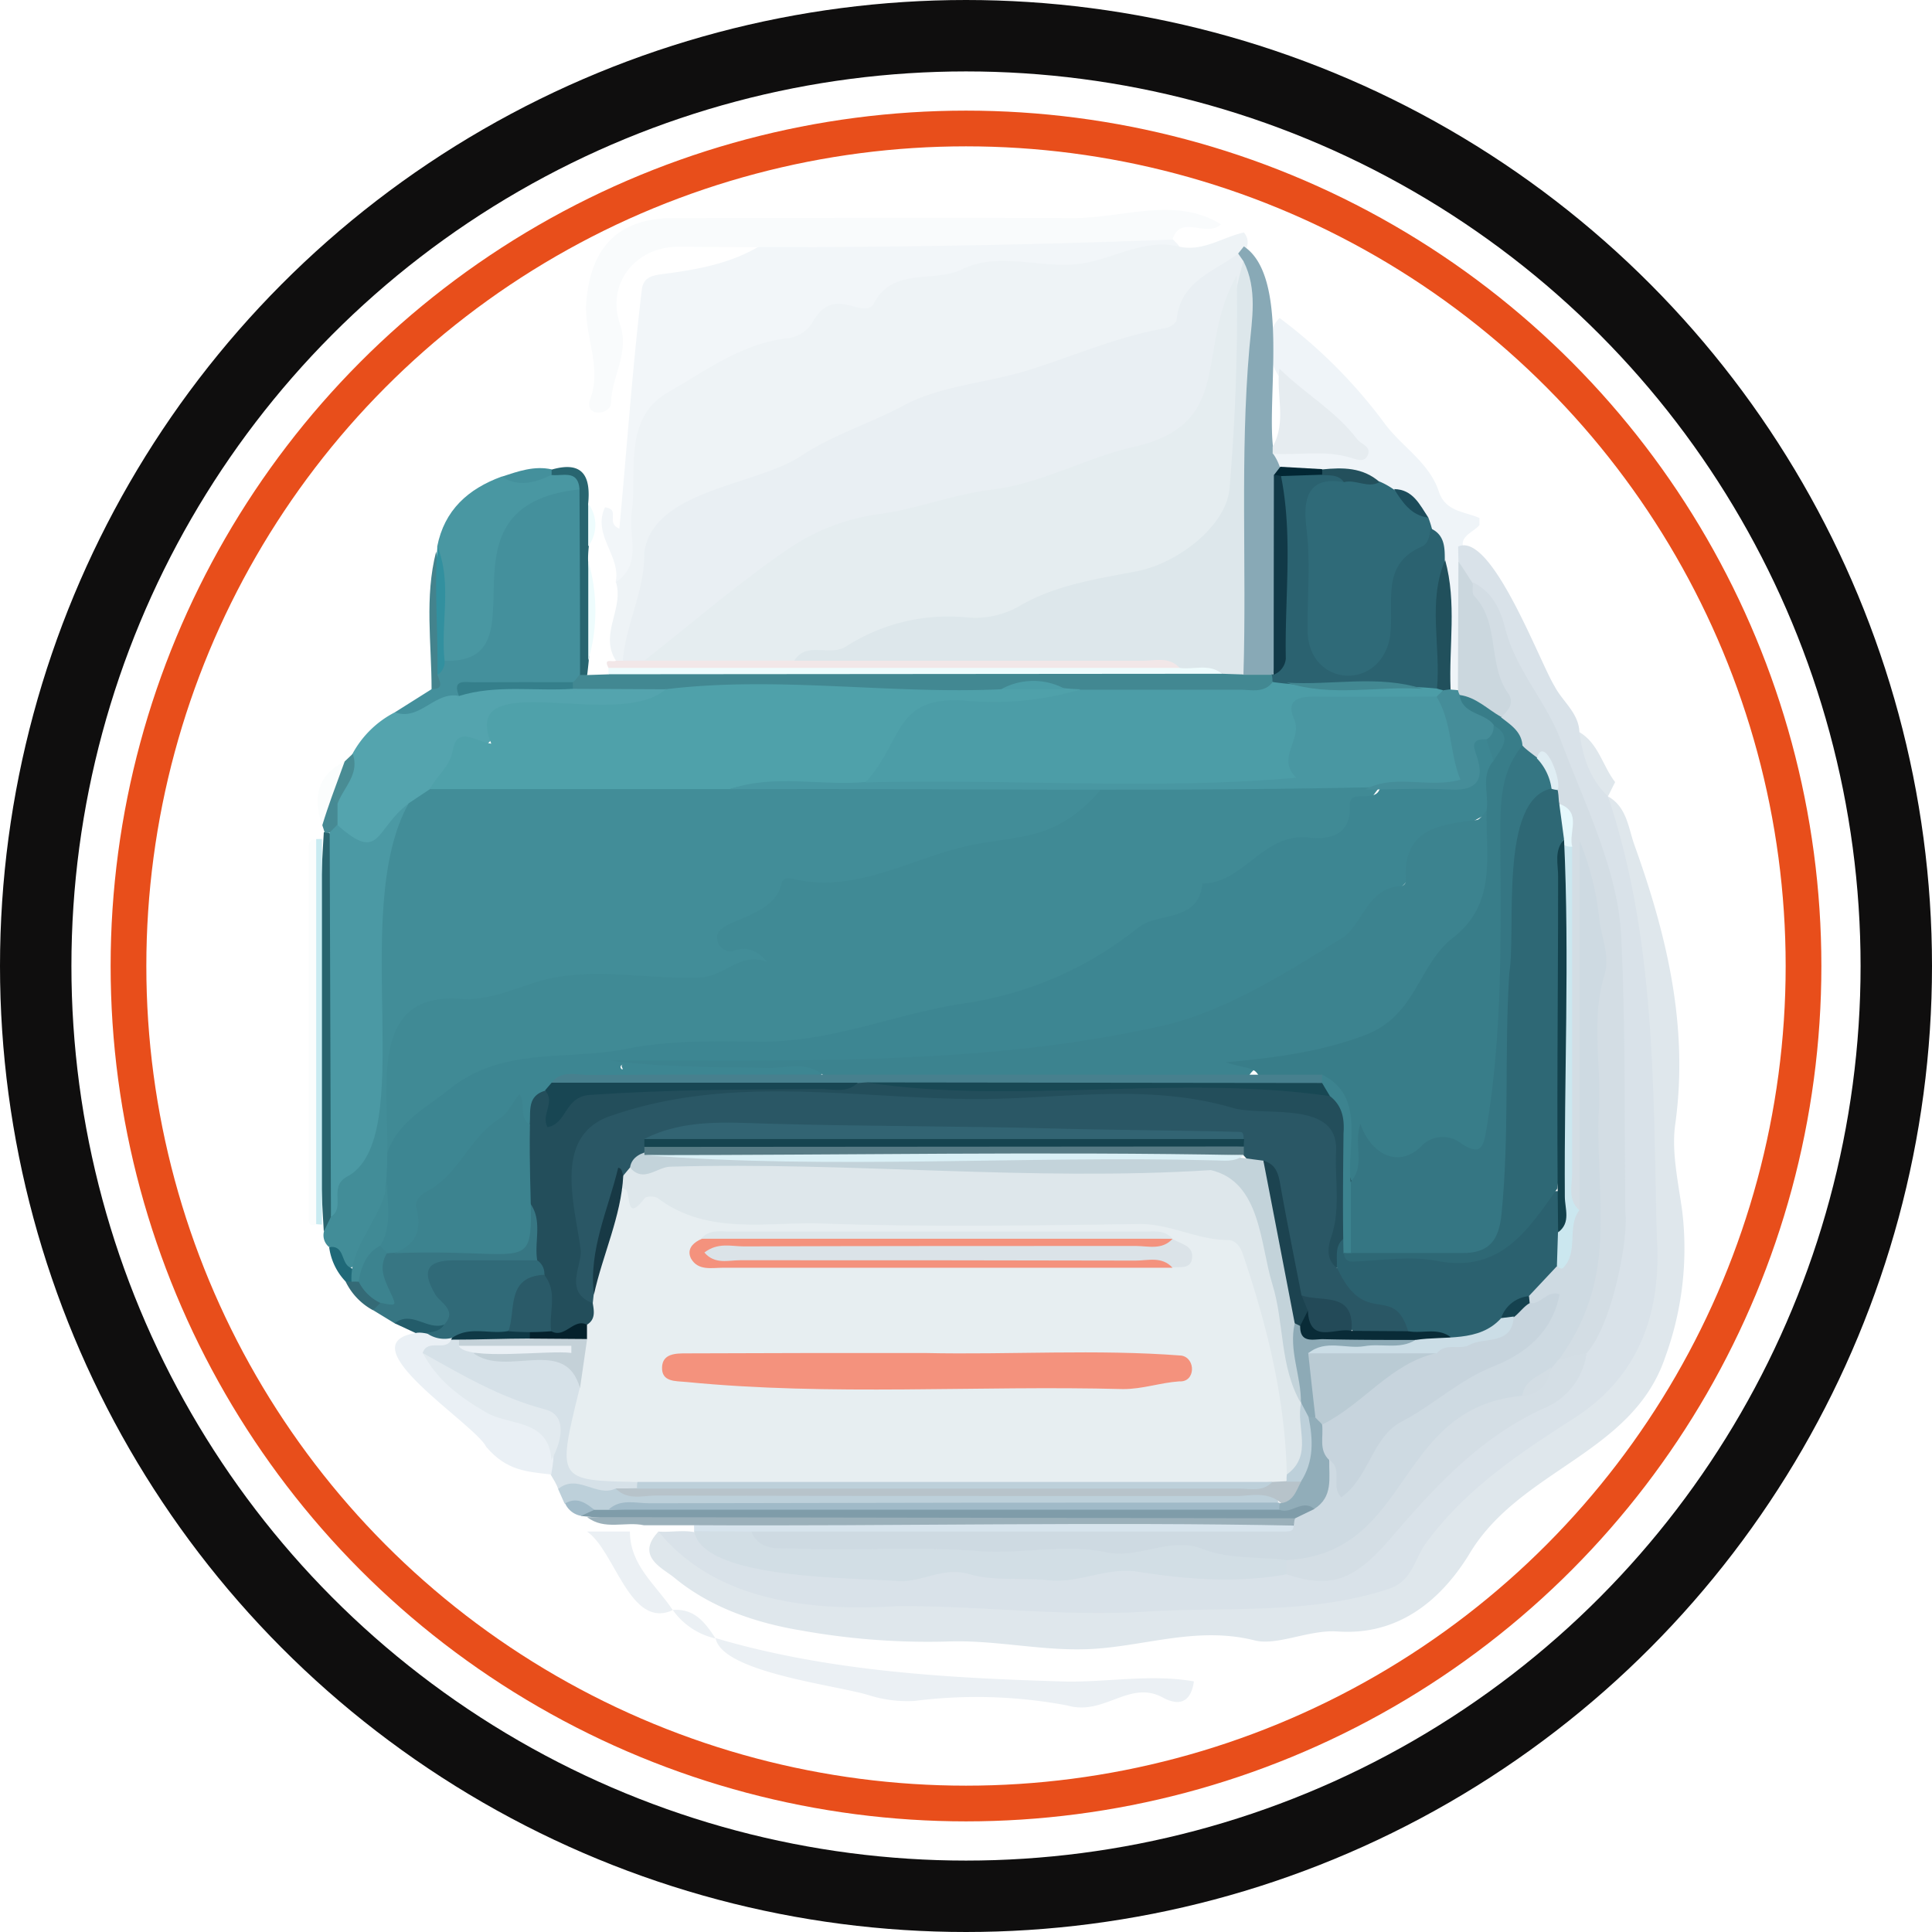 <svg xmlns="http://www.w3.org/2000/svg" viewBox="0 0 270.52 270.52"><defs><style>.cls-1,.cls-2{fill:none;stroke-miterlimit:10;}.cls-1{stroke:#0f0e0e;stroke-width:10px;}.cls-2{stroke:#e84e1b;stroke-width:5px;}.cls-3{fill:#428d98;}.cls-4{fill:#eef3f6;}.cls-5{fill:#f2f6f9;}.cls-6{fill:#f9fbfc;}.cls-7{fill:#44909c;}.cls-8{fill:#54a4ae;}.cls-9{fill:#eff4f8;}.cls-10{fill:#4997a2;}.cls-11{fill:#428892;}.cls-12{fill:#d6e1e8;}.cls-13{fill:#eaf0f5;}.cls-14{fill:#bdd0da;}.cls-15{fill:#7f9ca9;}.cls-16{fill:#9bb0ba;}.cls-17{fill:#377683;}.cls-18{fill:#eefcfd;}.cls-19{fill:#f2e7e8;}.cls-20{fill:#fbfdfd;}.cls-21{fill:#29646e;}.cls-22{fill:#c9ebf1;}.cls-23{fill:#286570;}.cls-24{fill:#ebf0f4;}.cls-25{fill:#43838d;}.cls-26{fill:#32909f;}.cls-27{fill:#498c94;}.cls-28{fill:#235c6a;}.cls-29{fill:#346a76;}.cls-30{fill:#1f6978;}.cls-31{fill:#468a94;}.cls-32{fill:#a0bac8;}.cls-33{fill:#408a95;}.cls-34{fill:#3d8692;}.cls-35{fill:#4fa1aa;}.cls-36{fill:#4b99a4;}.cls-37{fill:#e9eff3;}.cls-38{fill:#88a9b6;}.cls-39{fill:#d9e2e9;}.cls-40{fill:#dfe7ec;}.cls-41{fill:#d7e4ed;}.cls-42{fill:#357f8b;}.cls-43{fill:#2f6a78;}.cls-44{fill:#2b6270;}.cls-45{fill:#e6ecf0;}.cls-46{fill:#cbd7de;}.cls-47{fill:#458d99;}.cls-48{fill:#21505c;}.cls-49{fill:#23505c;}.cls-50{fill:#1c4c5b;}.cls-51{fill:#022734;}.cls-52{fill:#4c9da7;}.cls-53{fill:#dde7eb;}.cls-54{fill:#e7eef1;}.cls-55{fill:#b7c3ca;}.cls-56{fill:#e2eaef;}.cls-57{fill:#c4d1d8;}.cls-58{fill:#0f3946;}.cls-59{fill:#306a78;}.cls-60{fill:#cedae2;}.cls-61{fill:#91adb9;}.cls-62{fill:#234e5b;}.cls-63{fill:#3c838f;}.cls-64{fill:#e5edf0;}.cls-65{fill:#387d89;}.cls-66{fill:#47808e;}.cls-67{fill:#184653;}.cls-68{fill:#113947;}.cls-69{fill:#d3dde4;}.cls-70{fill:#d2dee5;}.cls-71{fill:#d4dee5;}.cls-72{fill:#2a5765;}.cls-73{fill:#dee7eb;}.cls-74{fill:#f4927d;}.cls-75{fill:#dbe3e8;}.cls-76{fill:#173945;}.cls-77{fill:#04212c;}.cls-78{fill:#2a5a68;}.cls-79{fill:#2b616f;}.cls-80{fill:#c7d4dd;}.cls-81{fill:#cbe7ef;}.cls-82{fill:#15424f;}.cls-83{fill:#bacbd4;}.cls-84{fill:#8daab6;}.cls-85{fill:#184854;}.cls-86{fill:#357683;}.cls-87{fill:#2e6875;}.cls-88{fill:#e6f8fc;}.cls-89{fill:#dfedf3;}.cls-90{fill:#c3d3da;}.cls-91{fill:#326473;}.cls-92{fill:#577b85;}.cls-93{fill:#164450;}.cls-94{fill:#1c4350;}.cls-95{fill:#234a58;}.cls-96{fill:#092b37;}.cls-97{fill:#13414c;}.cls-98{fill:#cbdde6;}.cls-99{fill:#daf0f6;}</style></defs><g id="Layer_2" data-name="Layer 2"><g id="Layer_1-2" data-name="Layer 1"><circle class="cls-1" cx="135.26" cy="135.26" r="130.26"/><circle class="cls-2" cx="135.26" cy="135.26" r="117.27"/><path class="cls-3" d="M46.09,174.62a2.12,2.12,0,0,1-.73-2.18c.66-3.1-.2-6.89,2.79-9.2s3.77-5.58,3.7-9.3c-.21-10,.39-19.94.8-29.91a22,22,0,0,1,4-12.09c3.17-5.81,37.12-2.16,45.53-3,16.72.59,33.49-.34,50.17.39,1.33.47,2.87,1.23,1.52,2.75-2.5,2.81-4.88,6-9.15,6.33-9.2.63-17.51,5.08-26.55,6.18a25.67,25.67,0,0,0-15,6.54c1.42,1.33,5,.31,4.75,3.21-.18,2.31-3.14,2.07-4.9,2.73-10.45,3.52-21.76-2.22-31.84,3.34-1.93,1-4.27.44-6.41.59-12.29-.09-8.83,12.17-9.25,20.66C55.29,167.2,54,172.85,50,177,46.92,179.16,47.89,174.64,46.09,174.62Z"/><path class="cls-4" d="M165.17,34.55c3.3.69,6-1.33,9-2,3,3.64-7.77,7.92-8.65,12.77-.92,2.32-3.78,2.48-6,3-10.52,2.46-20.33,7.28-31.06,9.13-3.12.54-5.78,3-8.78,4.43-6.77,3.2-13.71,5.95-20.64,8.75-4.58,1.84-7.37,4.66-7.9,10.3-.36,3.81-.58,8.31-3.47,11.66a1.37,1.37,0,0,1-1.43-.09c-2.37-3.67,1.18-7.33,0-11,3.63-9.22-1.55-22.63,8-28.76,6.63-4.45,14.22-7.27,21.34-10.29,8.9-3.77,18.23-8.26,28.92-6.71A26.13,26.13,0,0,0,158,33.93,7.26,7.26,0,0,1,165.17,34.55Z"/><path class="cls-5" d="M165.17,34.55c-4.77-1.21-9,1.56-13.43,2.3-5.77.95-11.72-1.76-17,.85-4.06,2-9.85-.45-12.49,5-1.78,1.94-5.59-2.92-8.54,2.53a4.83,4.83,0,0,1-3.78,2.18c-6.22.79-11.17,4.54-16.31,7.47-6.49,3.7-4.34,11-5.18,17C88,75.13,90,79,86.2,81.53c.81-3.62-3.33-6.67-1.48-10.5,2.26.33,0,2.12,2,3,1.07-11.39,1.81-22.27,3.15-33.49.26-1.89,1.62-2,3.56-2.25,4.36-.59,8.82-1.41,12.75-3.73,1.86-1.89,4.29-1.62,6.57-1.61,14.8.1,29.58-.08,44.36-.91C160.05,31.68,163.17,31.89,165.17,34.55Z"/><path class="cls-6" d="M164.17,33.55q-34.72,1.32-69.46,1c-5.92.16-9.81,5.3-7.9,10.84,1.38,4-1.15,7.26-1.25,10.94.06,1.74-3.61,2.19-3-.23,1.86-4.65-.83-9.12-.47-13.78.59-7.67,4.49-11.79,12.19-11.79,18.65,0,37.29-.09,55.93,0,6.9.08,14.22-3.13,20.77.88C168.83,33.35,165.31,29.9,164.17,33.55Z"/><path class="cls-7" d="M55.29,99.74l5.14-3.24c.72-.7.28-1.71.66-2.52a3.79,3.79,0,0,1,1.43-2.44c3.55-1.05,4.8-3.67,5.09-7.1-.37-8.4,2.93-17.56,13-16.28a1.38,1.38,0,0,1,1.15,1.39c.28,8,1,16.09,0,24.12-1.18,6.4-13.23,1-17.2,4.3C62.69,98.65,55.62,103.32,55.29,99.74Z"/><path class="cls-8" d="M55.29,99.74c3.51,1.27,5.6-3,9-2.29,3.2-2.55,7-1,10.46-1.4,1.79-.17,3.61,0,5.41-.09,4-.45,8-1.38,12-.39,2.43,1.52.79,2.43-.61,3-5.94,3.5-18.21-1.06-21.27,2.55-1.84,4.8-7.24,5.69-10.07,9.37l-3,2c-3.19,4.83-5.91,10.27-11,3.09-.71-3.72,2.07-6.72,3.13-10A14,14,0,0,1,55.29,99.74Z"/><path class="cls-9" d="M207.15,72.53v1c-1,1.16-3.28,1.63-1.93,3.93.12,2.84,2.25,20.29-2.22,19.14-2.26-3.44-.9-7.29-1.24-10.95-.17-1.94.09-3.91-.26-5.84a21.29,21.29,0,0,0-2.61-6.55c-1.07-3-4.12-3.66-6.62-5-3.77-3.12-13.78,1.15-14.37-4.57,3.16-2.76,6.89-.93,10.71-1.43-2.59-4.86-8.74-6.24-10.5-11.57-.3-2.16-.76-4.36,1.06-6.16A71.28,71.28,0,0,1,194,59.46c2.41,3.16,6.16,5.38,7.46,9.35C202.4,71.68,205.06,71.6,207.15,72.53Z"/><path class="cls-10" d="M81.16,68.52c-21.48,2.25-4.22,24.51-18.94,24-2.28-5.21-.32-10.68-1-16,1-5.11,4.34-8.07,9-9.78,2.59.45,5-.6,7.58-.7C79.17,66.6,82.31,64.71,81.16,68.52Z"/><path class="cls-11" d="M93.2,96.51l-13-.06c-.61-.28-.38-.84,0-.93.63-.37,1.34-2.1,2-1l3-.1c2.56-1.6,5.43-1.32,8.23-1.32,26.82,0,53.68-.08,80.48,0,7.82.32,4.52,5.86-1.53,5-7.64-.14-15.4.61-23-.45a15.88,15.88,0,0,0-9.9,0c-9.45.36-18.9.79-28.33-.37C105.59,95.89,97.22,100.06,93.2,96.51Z"/><path class="cls-12" d="M78.15,208.5c-.43-1.43-1.72-2.52-1.68-4,1-3.83,0-6.15-4.25-7.13-5-1.15-9.31-4-13.36-7.08-1.76-4.28,2.19-2.38,3.56-3.28,2-.41,3.45,1.46,5.33,1.91,8.61.65,16.63-2,13.66,10.49-1,5.28-.62,5.85,4.87,6.78,1.26.21,3.6.52,3.13,2.32C86.33,211,81.64,209.38,78.15,208.5Z"/><path class="cls-13" d="M63.18,187.58c-.79,1.73-3.34-.21-4,1.88,12.3,12.82,20.11,5.7,18,17-3.39-.4-6.23-.5-9.09-3.86-1.59-3.24-19.66-14.39-9.91-15.94C59.31,185,62.33,186.17,63.18,187.58Z"/><path class="cls-14" d="M78.15,208.5c2.67-2.23,5.37,1.17,8-.05,28.38-.82,57.4-.35,86-.38,2.39,0,5.44-1.16,6.85,2.23-2.14,2.3-5,1.53-7.52,1.54-28.22.13-56.44-.09-84.65.14-2.77,1-5.22-.66-7.79-1.47Z"/><path class="cls-15" d="M83.21,211.41l2,0c30.72-1.24,61.88,0,92.75-.44,2.14.12,4.57-3,6.41.57-.83,1.64-2.33,2.11-4,2.27-33-.37-66.18,1.74-99-1.54C81.32,210.5,82.25,210.92,83.21,211.41Z"/><path class="cls-16" d="M82.22,212.43l99.1.16c-.15,3-4.68,2.11-6.74,2.27q-35.37,0-70.75,0c-2.27,0-4.7.49-6.65-1.29l-7,0C87.56,213,84.65,214.32,82.22,212.43Z"/><path class="cls-17" d="M55.26,185.29l-3-1.83a2.48,2.48,0,0,1,.85-1.47c.43-2.52-2.08-5.74,1.77-7.44,6.64-2.3,17,3.24,19.33-6.22,3.74,1.5,2.17,4.59,2.18,7.2-1.22,4.14-6.53,1.7-9.68,2.3-5.06.1-5.26.39-3.23,4.83C66.83,188.74,58.14,185.24,55.26,185.29Z"/><path class="cls-18" d="M171.1,94.34l-85.9.07c0-.3,0-.6,0-.89a23.08,23.08,0,0,1,9.21-1.46c23.35,0,46.69.07,70,0C166.91,92.12,169.71,91.2,171.1,94.34Z"/><path class="cls-19" d="M165.16,93.52H85.21c-.81-1.47.58-.75,1-1h1a7.85,7.85,0,0,1,3.48-1.36c6.92-.27,13.84-.46,20.78-.17,15.52-.17,31.05-.28,46.57-.1C160.57,90.92,163.83,89.88,165.16,93.52Z"/><path class="cls-20" d="M44.24,171.44c-1.08.38-1-.43-1-1q0-25.9,0-51.83c0-.73.21-1.15,1-1,1.66,1.76,1.4,4,1.41,6.11q0,20.83,0,41.67C45.64,167.45,45.75,169.64,44.24,171.44Z"/><path class="cls-21" d="M46.34,170.37l-1,2.07a457.27,457.27,0,0,1,0-55.9c2.22-.35,2.41,4.6,2.47,6.17C47.58,138.61,49.1,154.64,46.34,170.37Z"/><path class="cls-22" d="M45.08,117.47l0,54-.81-.06q0-27,0-53.92Z"/><path class="cls-23" d="M82.22,94.51h-1q0-13-.08-26c-.19-2.79-2.35-1.82-3.89-2-.69-.2-.41-.69,0-.76,4.43-1.27,5.49,1,5.1,4.83.93,2.68-.1,5.29,0,8A69.83,69.83,0,0,1,82.22,94.51Z"/><path class="cls-24" d="M88.2,214.45c0,4.76,3.69,7.49,6,11-6,2.77-8.07-8.32-12-11Z"/><path class="cls-25" d="M61.25,94.5c.31.91,1,2-.82,2,0-6.43-1-12.89.64-19.27C62.22,83,61.86,88.74,61.25,94.5Z"/><path class="cls-26" d="M61.25,94.5c.1-6-.45-12.14,0-18,2.07,5.22.44,10.67,1,16A2.12,2.12,0,0,1,61.25,94.5Z"/><path class="cls-20" d="M45.09,115.5c-1.29-3.8-.71-6.93,3.17-8.88.43,2-.84,3.53-1.26,5.29C46.4,113.13,46.59,114.76,45.09,115.5Z"/><path class="cls-18" d="M82.37,92.49V78.55A24.94,24.94,0,0,1,82.37,92.49Z"/><path class="cls-7" d="M77.24,65.72c0,.25,0,.51,0,.76-2.29,1.11-4.6,1.77-7,.27C72.54,66,74.79,65.18,77.24,65.72Z"/><path class="cls-27" d="M46.46,111.55l1.8-4.93,1.13-1.07c1,2.87-1.3,4.7-2.13,7A1.38,1.38,0,0,1,46.46,111.55Z"/><path class="cls-28" d="M55.26,185.29c2.36-1.88,4.6,1.06,6.94.18,0,2.55-2.54.8-4,1.18Z"/><path class="cls-29" d="M53.23,182.46l-1,1a9,9,0,0,1-3.83-4C50.24,177.76,52.92,180.54,53.23,182.46Z"/><path class="cls-30" d="M49.23,179.46h-.82a8.6,8.6,0,0,1-2.32-4.83c2.28-.36,1.58,2.46,3.11,2.91A1.31,1.31,0,0,1,49.23,179.46Z"/><path class="cls-31" d="M46.46,111.55l.8,1c0,1,0,2,0,3-.43.65-.88,1.31-1.81,1-.11-.35-.21-.7-.32-1C45.54,114.18,46,112.86,46.46,111.55Z"/><path class="cls-18" d="M82.36,76.5c0-2,0-4,0-6A5,5,0,0,1,82.36,76.5Z"/><path class="cls-32" d="M83.21,211.41l-1.84.84a3,3,0,0,1-2.24-1.74C80.77,209.57,82,210.41,83.21,211.41Z"/><path class="cls-33" d="M54.22,161.48c.31-8.94-2.84-22.85,10.64-21.59,4.88.17,8.9-2.48,13.56-3.15,6.6-1,13.08.4,19.63.12,3.51-.16,5.72-3.69,9.38-2.15-1.28-1.51-2.64-2.22-4.47-1.66a1.83,1.83,0,0,1-2.53-1.63c-.49-2.8,8-2.63,9-7.76.21-.69.84-.77,1.62-.59,7.46,1.74,14-1.49,20.85-3.64,9.35-3.11,14.91-.36,22.29-8.92,1.23-1.42,2.94-1.4,4.58-1.4q15.65,0,31.27-.13c1.05.09,2.57.47,3.07,1.33-2.51,2.92-3.66,7.71-8.23,8-9,.66-13.85,8.24-21.48,11.43-7.84,3-14.9,7.61-23,10.38-5.8,2-11.92,1.46-17.27,3.89-8.18,3.7-16.84,3.56-25.36,3.75-7.76.16-15.38,1.12-23.06,1.69-8.16.59-13,5.68-18.26,10.58C55.76,160.61,55.54,161.83,54.22,161.48Z"/><path class="cls-34" d="M54.22,161.48c1.47-4.42,5.45-6.35,8.75-9,7.44-6,16.5-3.94,24.82-5.63,6.55-1.32,13.21-1,19.42-1,9.81-.11,18.57-4,27.87-5.37a50.4,50.4,0,0,0,24.19-10.51c2.85-2.38,8.5-.67,9.11-6.27,5.8,0,8.46-7.15,14.9-6.41,2.07.24,5.94.13,5.71-4.44-.13-2.54,3.38-.34,4.17-2.3,3.26-3.83,12.81,1.95,12.35-4.83-.19-1.79.32-3.75,3.06-2.92a4.44,4.44,0,0,1,1.4,3.7c-.64,2.35-.18,4.87-1.06,7.19-7.17,2.95-11,9.69-16.72,14.35-4.85,7.79-13.44,9.94-20.9,13.64-10.61,5.27-22.26,5.54-33.83,6.62-6.75.63-13.48,2.15-20.26,1.3-10-1.26-20.06,0-30.08-.51-.66.34.31,1,0,.41-.15-.27-.08-.44.23-.44,8.47-.06,16.94,0,25.42,0,1.24,0,3.35-.38,1.85,2.15-11.63,2-23.53-.17-35.24,1a20.26,20.26,0,0,0-2,1.15c-2.05.71-1.7,3.22-3.23,4.32-1.91-.06-1.67-1.56-1.76-2.3C69.85,159.72,65,162.58,62.1,167c-.77,1.18-2.66,1.93-2.25,3.54,1.09,4.3-2.11,4.2-4.63,4.88-1.11,0-2.27.46-2.39-1A63.63,63.63,0,0,0,54.22,161.48Z"/><path class="cls-35" d="M93.2,96.51c15.66-1.9,31.31.73,47,0,3.69-1.19,7.29-.09,11,0-.05,2.6-2.2,2.06-3.65,2.26a87.5,87.5,0,0,1-12.44.78c-4,0-8,.45-9.08,5.76-2.58,8.42-17,2.9-23.82,5.18h-42c.9-1.89,2.77-3.06,3.19-5.44.63-3.48,3.21-1.2,5.39-.92C64.18,93,86.55,102.45,93.2,96.51Z"/><path class="cls-10" d="M102.19,110.5c6.24-2.16,12.68-.43,19-1,2.34-1.6,5-1.58,7.68-1.58,15.14,0,30.29-.14,45.42.11,3.59.06,5.18-.74,5.09-4.46-.17-6.32-.29-7.65,8.33-7.45,11.9-.06,16.38-2.08,17.62,11.85.56,2.26-1.55,1.93-3,2C169.07,111,135.57,110.36,102.19,110.5Z"/><path class="cls-36" d="M46.16,116.57l1.06-1.07c6.11,5.43,5.2.6,10-3-8.46,15.07,1.55,47.08-8.73,52.31-2.5,1.47-.07,4.27-2.15,5.55Z"/><path class="cls-33" d="M54.22,165.47c-.06,3,.76,6.16-1,9-.9,1.71-1.09,3.86-3,5a8,8,0,0,0-1,0C48.91,174.31,53.66,170.56,54.22,165.47Z"/><path class="cls-37" d="M90.21,92.51h-3c.4-5.16,3.11-9.81,3-15.2,1.35-8.91,16-9.28,22.26-13.67,4.39-2.84,9.45-4.38,14.07-6.87,5.18-2.79,11.64-3.13,17.42-4.93,6.42-2,12.59-4.75,19.28-5.9.57-.1,1.47-.71,1.51-1.15.49-5.39,5.21-6.74,8.67-9.3,2.22-.11,1.07,3.18.48,4.32-1.75,3.91-1.28,8.21-2.75,12.39-3,8.62-9.41,11-17,12.71a204.46,204.46,0,0,1-31.5,8.63C115,75.4,108.71,79.48,102.7,84.22,98.77,87.32,95.9,92.05,90.21,92.51Z"/><path class="cls-38" d="M174.11,36.57c-.25-.36-.5-.71-.74-1.07l.8-1c6.36,4.21,3.24,20.67,4.07,28a.57.57,0,0,1,0,1A7.18,7.18,0,0,1,179.56,68q.06,10.25,0,20.49c0,2,.34,4.56-1.49,6l-4,0c-2-2.23-1.55-5-1.59-7.62C172.26,70.05,173.09,53.3,174.11,36.57Z"/><path class="cls-39" d="M204.17,76.53c4.68-2.16,11.4,16.17,13.52,19.59,1.12,2.13,3.37,3.72,3.46,6.39a47,47,0,0,1,4,9h0c6.85,15,8.19,31,7.34,47.23.25,9,1.92,17.83-.71,26.72a21.56,21.56,0,0,1-9.65,13.38c-9.43,6.12-18.44,12.5-24.29,22.43a4.41,4.41,0,0,1-2.72,2.06c-7.38,2-14.74,3.55-22.54,3.14-8.09-.43-16.18.94-24.34.41-5.71-.37-11.53-.2-17.25-.14-12.86.73-27.26.2-37.66-9.08-1-.78-2.38-1.57-1.12-3.21,1.86.14,3.88-.34,5.66.25,4.73,3,10,3.63,15.47,4.61,9.77,1.75,19.44-1.26,29.15.45,6.55,1.16,13-2,19.73-.83,5.88,1,11.84.74,17.79.45,5.9,2.4,10-1.1,13.44-4.81,6.92-7.39,13.75-14.71,23.08-19.22,2.39-1.16,3.67-3.76,4.75-6.22,9.29-15.64,2.74-38.79,4.52-56.5.42-6.44-3.13-12.12-4.59-18.22-2.31-9.68-9-17.53-12.13-26.94a13.06,13.06,0,0,0-3.24-5c-1-1.12-.86-2.7-1.63-3.91Z"/><path class="cls-40" d="M92.21,214.45c8,9.84,21.5,11.18,33.3,10.45,11.58-.12,23.23,1.5,34.75.77s23,.49,34.21-3.2c3.29-1.09,3.61-4.21,5.11-6.28,5.59-7.7,13.19-12.71,20.95-17.69,9.29-6,12.15-15.21,11.45-25.42-.5-20.79-.15-41.64-6.83-61.57,2.65,1.47,2.86,4.45,3.7,6.8,4.54,12.63,7.63,25.45,5.71,39.17-.54,3.85.46,8.18,1,12.22a44.29,44.29,0,0,1-2.4,20.34c-4.61,13.66-20.54,15.7-27.56,27.78-3.91,6.25-9.79,11.22-18.3,10.62-4-.28-8.48,2.05-11.62,1.25-7.75-1.95-14.86.63-22.16,1.16-7.1.52-13.91-1.29-21-1a100.08,100.08,0,0,1-20.28-1.54c-6.4-1.06-12.73-3.19-17.82-7.4C92.91,219.64,88.86,217.94,92.21,214.45Z"/><path class="cls-24" d="M167.17,235.43c-.36,2.59-1.72,3.58-4.15,2.37-4.79-2.8-8.33,2.53-13.58,1a68.66,68.66,0,0,0-21.42-.63,18,18,0,0,1-6.34-.8c-4.45-1.4-20.61-3.19-21.48-8,15.56,4.61,32.13,5.58,48.31,6.06C154.7,235.65,160.93,234.33,167.17,235.43Z"/><path class="cls-41" d="M97.18,213.56c28.28.16,56.67-.51,84.91.07-1.06,3-3.67,2.35-5.85,2.34-23.54-.05-47.08-.12-70.62,0-2.94.29-5.86.34-8.43-1.5C97.2,214.15,97.19,213.86,97.18,213.56Z"/><path class="cls-40" d="M225.15,111.51c-2.57-2.45-3.55-5.61-4-9,2.69,1.6,3.24,4.73,5,7Z"/><path class="cls-24" d="M100.2,229.43a10.1,10.1,0,0,1-6-4C97.26,225.18,98.77,227.24,100.2,229.43Z"/><path class="cls-42" d="M80.21,95.52c0,.31,0,.62,0,.93-5.32.36-10.71-.62-15.94,1-1-2.41.85-1.91,2.06-1.92C70.94,95.5,75.57,95.52,80.21,95.52Z"/><path class="cls-43" d="M200,72.48c3,8-4.54,2.42-3.89,14.14a11.28,11.28,0,0,1-1.25,5.28c-2.53,6.09-12.49,4.47-12.8-2.07-.39-6.11-.22-12.25-.13-18.38-.3-6.71,6.9-5,11.29-4C195.86,68.57,197.69,70.8,200,72.48Z"/><path class="cls-44" d="M188.18,67.51c-6.07-1.09-5.54,3.93-5.21,6.83.54,4.64.07,9.19.12,13.77C183,96.05,193,97,194.59,89.4c.79-4.8-1.5-10.24,4.46-12.85,1-.46,1.13-1.57,1.25-2.57,2,.89,2,2.69,2,4.45-.68,5.93.54,11.92-.7,17.83-.66.86-1.55.74-2.45.6-6.19-.78-12.41-.12-18.61-.37a3.08,3.08,0,0,1-2.37-1.08,3.25,3.25,0,0,0-.12-1l.24,0c1.74-9.25.61-18.57.63-27.87,1.89-1.12,4-.3,5.94-.55C186,66.42,187.93,65.13,188.18,67.51Z"/><path class="cls-45" d="M178.2,63.54c0-.35,0-.7,0-1,2-3.5.44-7.3.94-10.93,3.47,3.45,7.86,5.89,10.88,9.88.54.72,2,1,1.52,2.19s-1.62.63-2.53.38C185.47,63,181.82,63.77,178.2,63.54Z"/><path class="cls-46" d="M204.21,78.58l1.94,3C210.07,86,210.1,92,212.32,97.07a2.64,2.64,0,0,1-1.56,3.69c-1.69.71-7.81-2.33-6.62-4.13Z"/><path class="cls-47" d="M204.14,96.63c.64,2.72,4.58,2.49,5.51,5.24,0,1-.06,1.95-1.5,1.65-2.55-.11-1.65,1.34-1.27,2.69,1,3.33-.49,4.51-3.79,4.34-4-.21-8,0-11.93,0,4.15-2.26,8.76-.12,13.33-1.38-1.55-3.79-1.15-8-3.33-11.59a3.07,3.07,0,0,1,1-1.37.83.83,0,0,1,1,.35Z"/><path class="cls-48" d="M203.11,96.51l-1,.14c-.41.32-.71.26-.9-.24.55-6-1.34-12.12,1.14-18C204,84.4,202.86,90.49,203.11,96.51Z"/><path class="cls-49" d="M188.18,67.51c-.78-1.11-2-.92-3.11-1-.49-.26-.29-.71.05-.78,2.88-.29,5.7-.31,8.06,1.77C191.53,68.43,189.85,67.08,188.18,67.51Z"/><path class="cls-50" d="M200,72.48c-2.43-.31-3.61-2.14-4.8-4C197.85,68.53,198.78,70.65,200,72.48Z"/><path class="cls-51" d="M185.12,65.69a5.1,5.1,0,0,1,0,.78l-5.73.19c-.4.41-.73.36-1-.16l.88-1.14Z"/><path class="cls-52" d="M201.19,96.41q.45.14.9.24l-.93.88c-5.65,0-11.3.07-16.95,0-2.4,0-4.21.42-3,3.19s-2.57,5.44.3,8.17c-19.52,1.77-40.46.12-60.32.67,5.42-6,3.91-12.26,14.19-11.43a42.62,42.62,0,0,0,15.8-1.56c7.46,0,14.93,0,22.4,0,1.59,0,3.38.54,4.62-1.07C185.84,96.56,193.54,95.67,201.19,96.41Z"/><path class="cls-53" d="M174.11,36.57c2,3.92,1.18,8.17.83,12.14-1.33,15.24-.37,30.49-.83,45.73l-3-.1c-1.81-1.49-4-.53-5.94-.82-1.47-1.62-3.42-1-5.17-1-16.26,0-32.53,0-48.79,0-.28-1.27.59-1.91,1.53-2.17,7.93-2.17,15.36-5.85,24-5.64,7.37-.28,14.34-5.11,21.84-6.18,7.46-.85,11.63-5.48,12.16-12.94C172,56,171.35,45.75,174.11,36.57Z"/><path class="cls-52" d="M149.19,96.5h-9A9.33,9.33,0,0,1,149.19,96.5Z"/><path class="cls-54" d="M89.26,207.51c-11.27-.21-11.28-.22-8.1-13.12-1.08-4.59.37-9.24,1.3-13.75,1.68-4.79.8-10.47,5-14.4,26.11,7.17,52.86,1.39,79.22,4.67,6,.81,9.16,3.93,10.51,9.58,1.3,7.07,6.65,21.12,3,27.42-28.13,1.5-56.78.05-85.08.52C93.09,208.42,91,208.84,89.26,207.51Z"/><path class="cls-55" d="M178.16,207.5l1.94-.1a1.69,1.69,0,0,1,2.07-.16c.65,2.18-.25,3.33-2.42,3.62-1.76-2-4.11-1.52-6.28-1.38-27.2,0-54.4,0-81.6-.07-1.9,0-4,.72-5.67-1l3,0C118.57,206.67,148.76,209.23,178.16,207.5Z"/><path class="cls-14" d="M178.16,207.5c-1.35,1.43-3.11.93-4.71.93q-42.13,0-84.26,0c0-.31,0-.62.07-.93Z"/><path class="cls-56" d="M77.21,204.45c-.32-5.79-5.91-4.8-9.08-6.65-3.74-2.17-6.91-4.51-8.92-8.34,5.5,3.07,10.85,6.25,17.13,7.89C79.48,198.17,78.68,201.81,77.21,204.45Z"/><path class="cls-57" d="M82.21,187.48l-1,6.91c-2-7.42-10.21-1.46-14.93-4.92,4.38-1.17,8.93-.08,13.22-.58-5-.09-10.12.56-15.23-.45,0-.28,0-.57,0-.85,3-2.7,6.6-1.09,9.91-1.56C76.85,186.25,79.8,185.38,82.21,187.48Z"/><path class="cls-13" d="M64.22,188.44H80c0,.34,0,.69,0,1C76.94,189,65.29,190.59,64.22,188.44Z"/><path class="cls-58" d="M74.24,187.42c-3.69,0-7.37.17-11.06.16,1.52-3.58,4.82-2.28,7.49-2.51C72,185.16,75,185.48,74.24,187.42Z"/><path class="cls-59" d="M71.18,186.37c-2.6.51-5.41-.75-7.86.95a4.23,4.23,0,0,1-3.59-.67c.92-.19,1.91-.25,2.47-1.18,1.88-2-.58-3.09-1.23-4.19-2.07-3.51-1.06-4.79,2.67-4.81l11.59,0c1.45-.14,1.49.79,1.39,1.82C73.49,180.08,73.45,184,71.18,186.37Z"/><path class="cls-32" d="M179.12,211.39H85.19c1.69-1.58,3.8-.9,5.71-.9q44.13-.11,88.26-.1l0,.1C179.76,210.79,179.52,211.31,179.12,211.39Z"/><path class="cls-60" d="M105.2,214.45l74.41,0c1.9,0,1.31-.31,1.71-1.84l2.7-1.31c.81-2.17.34-4.69,1.78-6.7,2.45-.82,2,1.42,2.91,3,4.1-9.86,13.16-13.56,21.42-18.21a15.27,15.27,0,0,0,5.55-4.79c1.48-2.25-1-1.18-1.44-1.77-2-2.37,1.46-4.62,3.14-5.78,2.36-2.61,1.41-6.07,2.33-9,.36-16.63-.56-33.27.51-49.89,0-.66.6-1.17,1.85-2,1.49,6.69,4.22,12.85,3.69,19.69-.78,9.88-.37,19.74-.11,29.62.33,8.37-.37,17.79-6.1,24.49-1.79,2.68-4.62,4.65-6.92,6.82-8.84,1.4-13.29,8.33-17.66,14.82-6.08,9.67-17.22,8.17-26.87,6.9-6.52-.75-13.18-.13-19.75.15-12.27.51-24.5-.72-36.76-.49C109.24,218.15,105.55,218.72,105.2,214.45Z"/><path class="cls-61" d="M186.12,204.44c-.05,2.48.58,5.17-2.1,6.84-1.66-1.45-3.25.84-4.9.11q0-.45.06-.9c1.9-.13,2.3-1.72,3-3.05-.5-3,.22-5.9.63-8.83C185.92,196.56,187,202.3,186.12,204.44Z"/><path class="cls-62" d="M76.22,178.47a2.22,2.22,0,0,0-1-2c-.44-2.67.79-5.54-1-8a9.39,9.39,0,0,1-.06-10.93c.2-1.82-.44-4,2.1-4.8.65.19,1.26,1.14,1.61,1,10.23-3.53,20.82-1.81,31.25-2.16,22.33-1.26,44.81-.12,67.22-.5,5.2-.07,13.62.4,13.16,7.43-.37,6.28,1.47,13.47-2.15,19-3.08-.33-2.41-2.7-2.21-4.48.35-3.16.44-6.3.53-9.47.1-3.84-1.67-6.22-5.4-6.43-9.61-.52-19.13-3.28-28.78-1.88-17.66.18-35.21-.51-52.89-.36-4.85-.08-9.13,1.62-13.48,3.21a5.46,5.46,0,0,0-3.44,6.1c.72,6.08.61,12.21,1.32,18.28.19,1.13.39,2.26-.8,3-1.83,1.08-3.63,2.57-5.74.47A12.44,12.44,0,0,1,76.22,178.47Z"/><path class="cls-63" d="M74.2,157.47c-.37,23.34,4.21,17.1-19,18,3-1.13,3.93-3.22,3.1-6.33-.25-1,.56-1.86,1.51-2.35,4.48-2.31,5.94-7.64,10.22-10.21,1-.62,1.62-2,2.7-3.41C73.66,154.55,72.63,156.59,74.2,157.47Z"/><path class="cls-63" d="M50.21,179.43c.37-2,1-3.91,3-5l1,1c-1.45,2.29-.08,4.21.77,6.23.48,1.16.41,1.19-1.77.75A6.43,6.43,0,0,1,50.21,179.43Z"/><path class="cls-64" d="M173.17,38.56a291.72,291.72,0,0,1-1,29.71c-.39,5.46-7.46,10.65-12.91,11.7s-11.31,1.9-16.32,4.77a12.42,12.42,0,0,1-7.54,1.71,26.49,26.49,0,0,0-16.92,4.06c-2.39,1.5-5.5-.82-7.27,2h-21c6.81-5.35,13.38-11.05,20.53-15.9A29.54,29.54,0,0,1,123,72c5.4-.72,10.42-2.78,15.84-3.43,6.61-.8,12.65-4.15,19.17-5.83C173.26,59.64,167.13,49.3,173.17,38.56Z"/><path class="cls-63" d="M115.19,150.48c-2.35-1.93-5.12-.89-7.68-.94-7.39-.16-14.8-.06-22.19-1.06,26.12-.09,52.91.89,78.46-5.09,8.51-2.22,16.44-7.28,24.07-12,3-1.83,3.51-7.15,8.43-7.31a1,1,0,0,0,.6-.72c-.56-7.32,4.64-7.9,9.87-8.54.51-.06.94-.87,1.4-1.34,6.26,12.66-6.71,20.09-11.44,30.35-.28.61-.81,1.28-1.43,1.29-5.35.08-9.22,5.1-14.9,4.33-2-.27-4.71-1.1-5.87,1.94-18.88.2-37.74,0-56.59,0A3.41,3.41,0,0,1,115.19,150.48Z"/><path class="cls-65" d="M176.16,150.48c-.65-1.14-2-.88-4.51-1.73,7.65-.72,13.55-1.57,19.55-3.84,7.12-2.71,7.41-9.87,12.22-13.58,6.22-4.8,4.61-11.5,4.73-17.83.38-2.32-.9-4.88,1-7,.6-1.66,1-3.32,0-5-1.28-1.76-4.39-1.42-4.78-4.19,2.32.31,3.91,2,5.83,3.08,3,0,3.83,1.91,4,4.47-2.6,4.86-2.71,10.14-2.59,15.47-.2,12.82.48,26-2.27,38.58-1.14,5.25-6.35,1.29-9.78,3.2-5.18,2.22-7.41,1.18-9.12-3.43,0,2,2.94,4.89-1.09,6.94-2.28-4.69,2.29-12.4-5-13.75C181.68,150.79,178.6,152.47,176.16,150.48Z"/><path class="cls-66" d="M176.16,150.48h9a1,1,0,0,1-.68,1.51c-21-.42-42.32.73-63.23-.43-13.06,1-26.19,0-39.29.89-1.59.06-3.35.53-4.72-.85,1.39-1.79,3.37-1.08,5.1-1.09C113.61,150.42,144.89,150.51,176.16,150.48Z"/><path class="cls-67" d="M77.24,151.6l42.88,0c-1.53,1.52-3.46.87-5.22.88-10.77.06-21.52.09-32.29.83-3.62.25-3.15,4-5.94,4.52-1-1.67,1.19-3.59-.37-5.13Z"/><path class="cls-63" d="M209.12,101.55c2.87,1.63,1,3.3,0,5-.33-1-.66-2-1-3A2,2,0,0,0,209.12,101.55Z"/><path class="cls-68" d="M178.37,66.5a6.67,6.67,0,0,1,1,.16c1.69,8.47.5,17,.67,25.55a2.65,2.65,0,0,1-1.7,2.26Q178.35,80.49,178.37,66.5Z"/><path class="cls-69" d="M213.18,104.44c-.11-2-1.65-2.94-3-4,1-.94,1.94-2,1-3.35-2.92-4.08-1.11-9.8-4.76-13.64-.36-.37-.15-1.27-.21-1.92,2.68,1.26,3.9,3.84,4.51,6.32,1.47,5.91,5.77,10.34,7.82,15.8,3.38,9,8,18.16,8.46,27.42.61,12.77.45,25.73.57,38.57.65,4.54-3.37,24.32-9.36,20.82,8.43-11.56,5.28-21.7,5.63-34.48.49-6.47-1.14-13,.8-19.4.86-2.85-.51-5.5-.74-8.25a40.51,40.51,0,0,0-2.7-10.57v51.71c-3.33-.83-2.34-3.64-2.36-5.7-.13-14.58-.07-29.16-.07-43.73-.14-2.33.56-4.77-.94-6.91s.1-5.37-3-6.27C213.42,106.59,213.87,105.15,213.18,104.44Z"/><path class="cls-70" d="M105.2,214.45c1.18,2.86,4.1,2.29,6.08,2.37,8.57.35,17.2-.32,25.73.36,6,.48,12-1.07,17.81.16,4.67,1,9-2.22,13.49-.48,3.87,1.51,7.91,1.07,11.85,1.58a1.33,1.33,0,0,1,0,2c-6.92,1.24-13.93.73-20.71-.35-4.52-.73-8.27,1.64-12.6,1.18-3.7-.4-7.58.17-11.19-.87s-6.47,1.12-9.75,1c-6-.54-27.53-.13-28.71-7Z"/><path class="cls-71" d="M180.16,220.44v-2c17.67-.91,15-21.38,33-23a27.47,27.47,0,0,0,5-5l4-1a9.74,9.74,0,0,1-5.75,7.65c-9,4-15.41,11-21.6,18.2C189.75,221.19,186.5,222.55,180.16,220.44Z"/><path class="cls-11" d="M199.21,96.45c-6.35-.42-12.78,1.17-19.05-.87C186.5,96,192.94,94.44,199.21,96.45Z"/><path class="cls-72" d="M83,182.47c-4.06-1.52-1.56-5.15-1.68-7.34-.77-6.34-4.16-16.33,4.54-19,16.32-5.58,33.11-2.47,49.58-2.25,12.26.18,24.7-2.36,37,1.2,4.42,1.41,15.17-1.28,14.63,6.33-.15,4,.65,8-.7,11.88-.47,1.39-.66,3,.72,4.16,2.71,1.37,4.63,3.9,7.84,4.72,1.8.46,3.85,2.25,1.88,4.88a9.56,9.56,0,0,1-6.62.38c-2.08-3.33-5.87-4.35-8.82-6.51-2.3-5.43-1.68-11.65-4.6-16.91a11.33,11.33,0,0,1-3.95-4.1c-23.72-.38-47.34-.5-71.05-1.12-3.42.25-7.54-.12-10.34,2-1.3,1.41-2.13,3.69-4.15,4.15A64.77,64.77,0,0,0,83,182.47Z"/><path class="cls-73" d="M87.27,164.61l.94-1.13c9-2.62,18.13-1.12,27.19-1.22,16.89-.18,33.77,1.31,50.67.78,7-.23,9.6,1.71,11.58,8.68,2.23,7.81,3.06,15.92,5.11,23.77.58,2.14-.28,4.38.08,6.59,0,1.81.34,4.24-2.66,4.38-.23-10.67-2.77-20.89-6.18-30.93-.35-1-1-1.89-2.07-1.9-4.28,0-8.08-2.3-12.45-2.24-14.79.2-29.59.44-44.36-.07-7.7-.27-16,1.71-23-3.54-.42-.31-1.63-.32-1.86,0-3,3.93-1.66-1.66-3-1.29A1.13,1.13,0,0,1,87.27,164.61Z"/><path class="cls-74" d="M129.55,189.45c11.93.26,24-.56,35.87.36,2.05.34,2,3.77-.3,3.61-2.64.18-5.14,1.09-7.86,1.08-20.39-.54-40.91,1-61.22-1-1.48-.13-3.38,0-3.34-2s1.94-2,3.42-2Q112.83,189.43,129.55,189.45Z"/><path class="cls-75" d="M164.18,173.46c1.1.76,3,.87,2.73,2.79-.24,1.49-1.69,1.1-2.74,1.21-20.81-1.46-42.2,0-63.19-.53-1.18-.12-3,.56-3-1.5,0-1.75,1.63-1.8,3-1.9C122,173.36,143.09,173.54,164.18,173.46Z"/><path class="cls-74" d="M164.18,173.46c-1.47,1.62-3.42,1-5.18,1-18.28,0-36.57,0-54.86.06-1.74,0-3.62-.6-5.51.86,1.48,1.72,3.38,1.07,5,1.08,18.45,0,36.91,0,55.36.05,1.75,0,3.7-.64,5.19,1q-31.46,0-62.91,0c-1.62,0-3.53.46-4.52-1.3-1.12-2.32,2.64-3.44,4.34-3.16C122.05,173.43,143.4,172.1,164.18,173.46Z"/><path class="cls-73" d="M164.17,173.45h-66c1.14-1.36,2.72-1,4.17-1q28.82,0,57.63,0C161.45,172.48,163,172.1,164.17,173.45Z"/><path class="cls-76" d="M87.27,164.61c-.28,5.68-2.9,11.11-4.11,16.68-.76-6.29,2-11.91,3.4-17.79C87.13,163.58,87.09,164.18,87.27,164.61Z"/><path class="cls-14" d="M180.18,206.46c3.76-2.72,1.23-6.69,2-10,1.66,0,1.64.83,1.05,2,.64,3.11.76,6.17-1.08,9l-2,0C180.13,207.09,180.15,206.78,180.18,206.46Z"/><path class="cls-77" d="M77.19,186.4c1.93,1.06,3.14-1.88,5-.91l0,2-8-.06c0-.29,0-.58,0-.87A2,2,0,0,1,77.19,186.4Z"/><path class="cls-78" d="M77.19,186.4a36.54,36.54,0,0,1-6,0c1.08-3-.35-7.63,5-7.9C78.17,180.91,76.8,183.77,77.19,186.4Z"/><path class="cls-79" d="M197.17,186.4c-2.09-6.87-6.06-.22-10-9,.13-1.38-.37-2.92,1-4a5.88,5.88,0,0,1,1.47,1.25c5.53,1.06,11.13.38,16.69.58,6.29.25,7.23-9.67,12.49-8.32.7,1.8.39,3.68.4,5.53-.09,1.65.25,3.41-1.13,4.76l-4,4.26c-2.79,3.51-6.07,7.69-11.15,6.81C201,187.55,198.68,188.27,197.17,186.4Z"/><path class="cls-80" d="M186.12,204.44c-1.52-1.42-.77-3.29-1-5-1.8-3.45,2-1.64,2.85-2.6,3.4-3.69,7.13-7.39,12.42-8.5,2.56-1.1,5.52.09,8.06-1.6,1.23-.82,2.66-1.28,3.13-2.88.7-.76,1.07-2.14,2.59-1.43,1.57.38,2.37-1.83,4.21-1.21-1.05,5.37-4.8,8.35-9.38,10.15s-8.3,5.37-12.7,7.66c-4.2,2.18-4.54,7.82-8.47,10.6C186.23,208.27,188.15,205.66,186.12,204.44Z"/><path class="cls-81" d="M218,177.23l.15-4.69c1.31-3.14-.3-6.17-.34-9.25-.19-14-.22-27.93,0-41.9.06-1.23.65-3.61,2.32-2.88,0,15.26,0,30.53,0,45.79,0,1.75-.63,3.69,1,5.17-1.81,2.41,0,5.85-2.32,8.11C218.56,177.73,218.2,177.46,218,177.23Z"/><path class="cls-69" d="M217.15,191.46a4.18,4.18,0,0,1-4,4C213.47,193.11,215.7,192.67,217.15,191.46Z"/><path class="cls-82" d="M214.19,182.47c-1.29.65-2.48,3.2-4,2.09a4.52,4.52,0,0,1,3.9-3.07Z"/><path class="cls-83" d="M201.15,189.46c-6.44,1.42-10.24,7.15-16,10l-1-1c-.72-3.15-3.75-6.11-.77-9.55C189.34,187.77,195.3,186.94,201.15,189.46Z"/><path class="cls-84" d="M183.18,189.45q.48,4.5,1,9h-.93l-1.05-2h0c-1.08-3.51-2.09-7-1.35-10.76a1.65,1.65,0,0,1,1.52-.58c5.09,1.89,10.45,1.78,15.75,2.08.39,2.83-1.84,1.57-2.9,1.69C191.19,189.35,187.14,188.29,183.18,189.45Z"/><path class="cls-85" d="M121.25,151.56l63.87.08c.88.31,1.53.75,1.1,1.84C164.78,150.37,142.29,154.76,121.25,151.56Z"/><path class="cls-63" d="M186.22,153.48c-.37-.61-.74-1.23-1.1-1.85,0-.38,0-.76,0-1.15,6.11,3,3.45,9.7,4,15,2.28,3.09,1.75,6.34.56,9.62a1.08,1.08,0,0,1-1.56.37c-.13-5.59-.06-11.18,0-16.77C188.27,156.6,187.94,154.82,186.22,153.48Z"/><path class="cls-86" d="M189.15,175.45c0-3.33,0-6.65,0-10,2.05-2.3.35-5.17,1.33-8.07,1.41,4.14,5.44,6.52,8.82,2.82a4.19,4.19,0,0,1,5.16-.2c3,2.09,3.29.38,3.69-2,2.26-13.6,2-27.31,1.93-41,0-4.53,0-8.9,3.08-12.6,2,2,5.43,3.12,4.07,6.56-7.78,12.56-2.59,41.07-5.44,56.78-.88,7.24-1.75,8.35-8.85,8.15C198.36,175.79,193.72,176.55,189.15,175.45Z"/><path class="cls-87" d="M189.15,175.45c5.16,0,10.32,0,15.47,0,3.71.06,5.22-1.58,5.61-5.34,1.15-11.26.39-22.57,1.1-33.81,1-6.14-1.48-24.37,5.92-25.89,1.14-1,.9,1.48,1.08,2.1,1.23,1.82,1.91,3.7.6,5.79-1.2,15.7.93,32.88-.87,48.12-4.14,5.82-7.95,11.88-16.88,10.13-3.51-.69-7.28-.13-10.93.06-1.14.06-1.95.21-2.08-1.19C188.49,175.47,188.82,175.47,189.15,175.45Z"/><path class="cls-88" d="M219,117.55c-.22-1.67-.45-3.33-.67-5,3.26,1.18,1.24,4,1.82,6C219.46,118.62,218.25,118.26,219,117.55Z"/><path class="cls-89" d="M218.1,110.62a4.13,4.13,0,0,1-.85-.17,7.63,7.63,0,0,0-2.06-4.27C216.18,102.79,218.74,109.29,218.1,110.62Z"/><path class="cls-90" d="M181.29,185.3c-.88,3.81.94,7.41.86,11.16-3-5.16-2.3-11.21-4-16.67s-1.58-14.33-8.61-15.95c-25.21,1.6-50.38-1.2-75.62-.48-1.92,0-3.8,2.35-5.7.12.2-1.49,1.65-2.14,2.94-2.3,28.38.91,57.9-2.51,85.75,1.34C179.74,169.85,181.55,177.37,181.29,185.3Z"/><path class="cls-91" d="M90.2,159.49c5.54-2.85,11.61-2.31,17.42-2.15,13.27.38,26.54.32,39.8.67,8.73.24,17.45.25,26.18.48.59,0,.48.58.55,1-1.77,1.64-4,1.41-6.13,1.41q-35.84,0-71.68,0C94.2,160.9,92,161.12,90.2,159.49Z"/><path class="cls-92" d="M90.22,161.33a4.45,4.45,0,0,0,0-.73c.81-.81,1.85-.6,2.83-.6,27,.5,54.4-1,81.11.53,0,.38,0,.81,0,1.19-28,.5-55.95.43-83.92,0Z"/><path class="cls-93" d="M174.16,160.53l-83.94.06c0-.36,0-.73,0-1.1h84C174.16,159.83,174.16,160.18,174.16,160.53Z"/><path class="cls-94" d="M181.29,185.3q-2.19-11.4-4.39-22.78c2,.56,2.16,2.2,2.46,3.88.9,5,1.91,10,2.88,15a2.34,2.34,0,0,1-.19,4.27C181.8,185.52,181.55,185.41,181.29,185.3Z"/><path class="cls-95" d="M183.13,183.52c-.3-.71-.6-1.43-.89-2.14,2.81,1,7.45-.63,7,5C183.32,187.54,183.13,187.45,183.13,183.52Z"/><path class="cls-96" d="M183.13,183.52c.23,4.79,3.85,2.3,6.07,2.83l8,.05c2,.36,4.1-.55,5.92.82a4,4,0,0,1-4.89.4c-4.32,0-8.65,0-13-.11-1.35,0-3.22.63-3.18-1.86Z"/><path class="cls-97" d="M219,117.55c.78,16.54,0,33.34.11,50,0,1.67.89,3.65-.94,5-.23-16.59,0-33.18,0-49.77C218.18,121,217.57,119.1,219,117.55Z"/><path class="cls-98" d="M198.2,187.62c4.09-.63,8.9.4,12-3.06l1.76-.22c-.25,4.14-4.11,2.78-6.25,4-1.31.72-3.29-.39-4.53,1.15h-18c2.41-2,5.26-.56,7.88-1C193.42,188.07,196,189,198.2,187.62Z"/><path class="cls-99" d="M90.23,161.74c28,0,56-.52,83.92,0-1.3,1.06-2.85.73-4.32.73C143.41,161.79,116.31,163.8,90.23,161.74Z"/></g></g></svg>